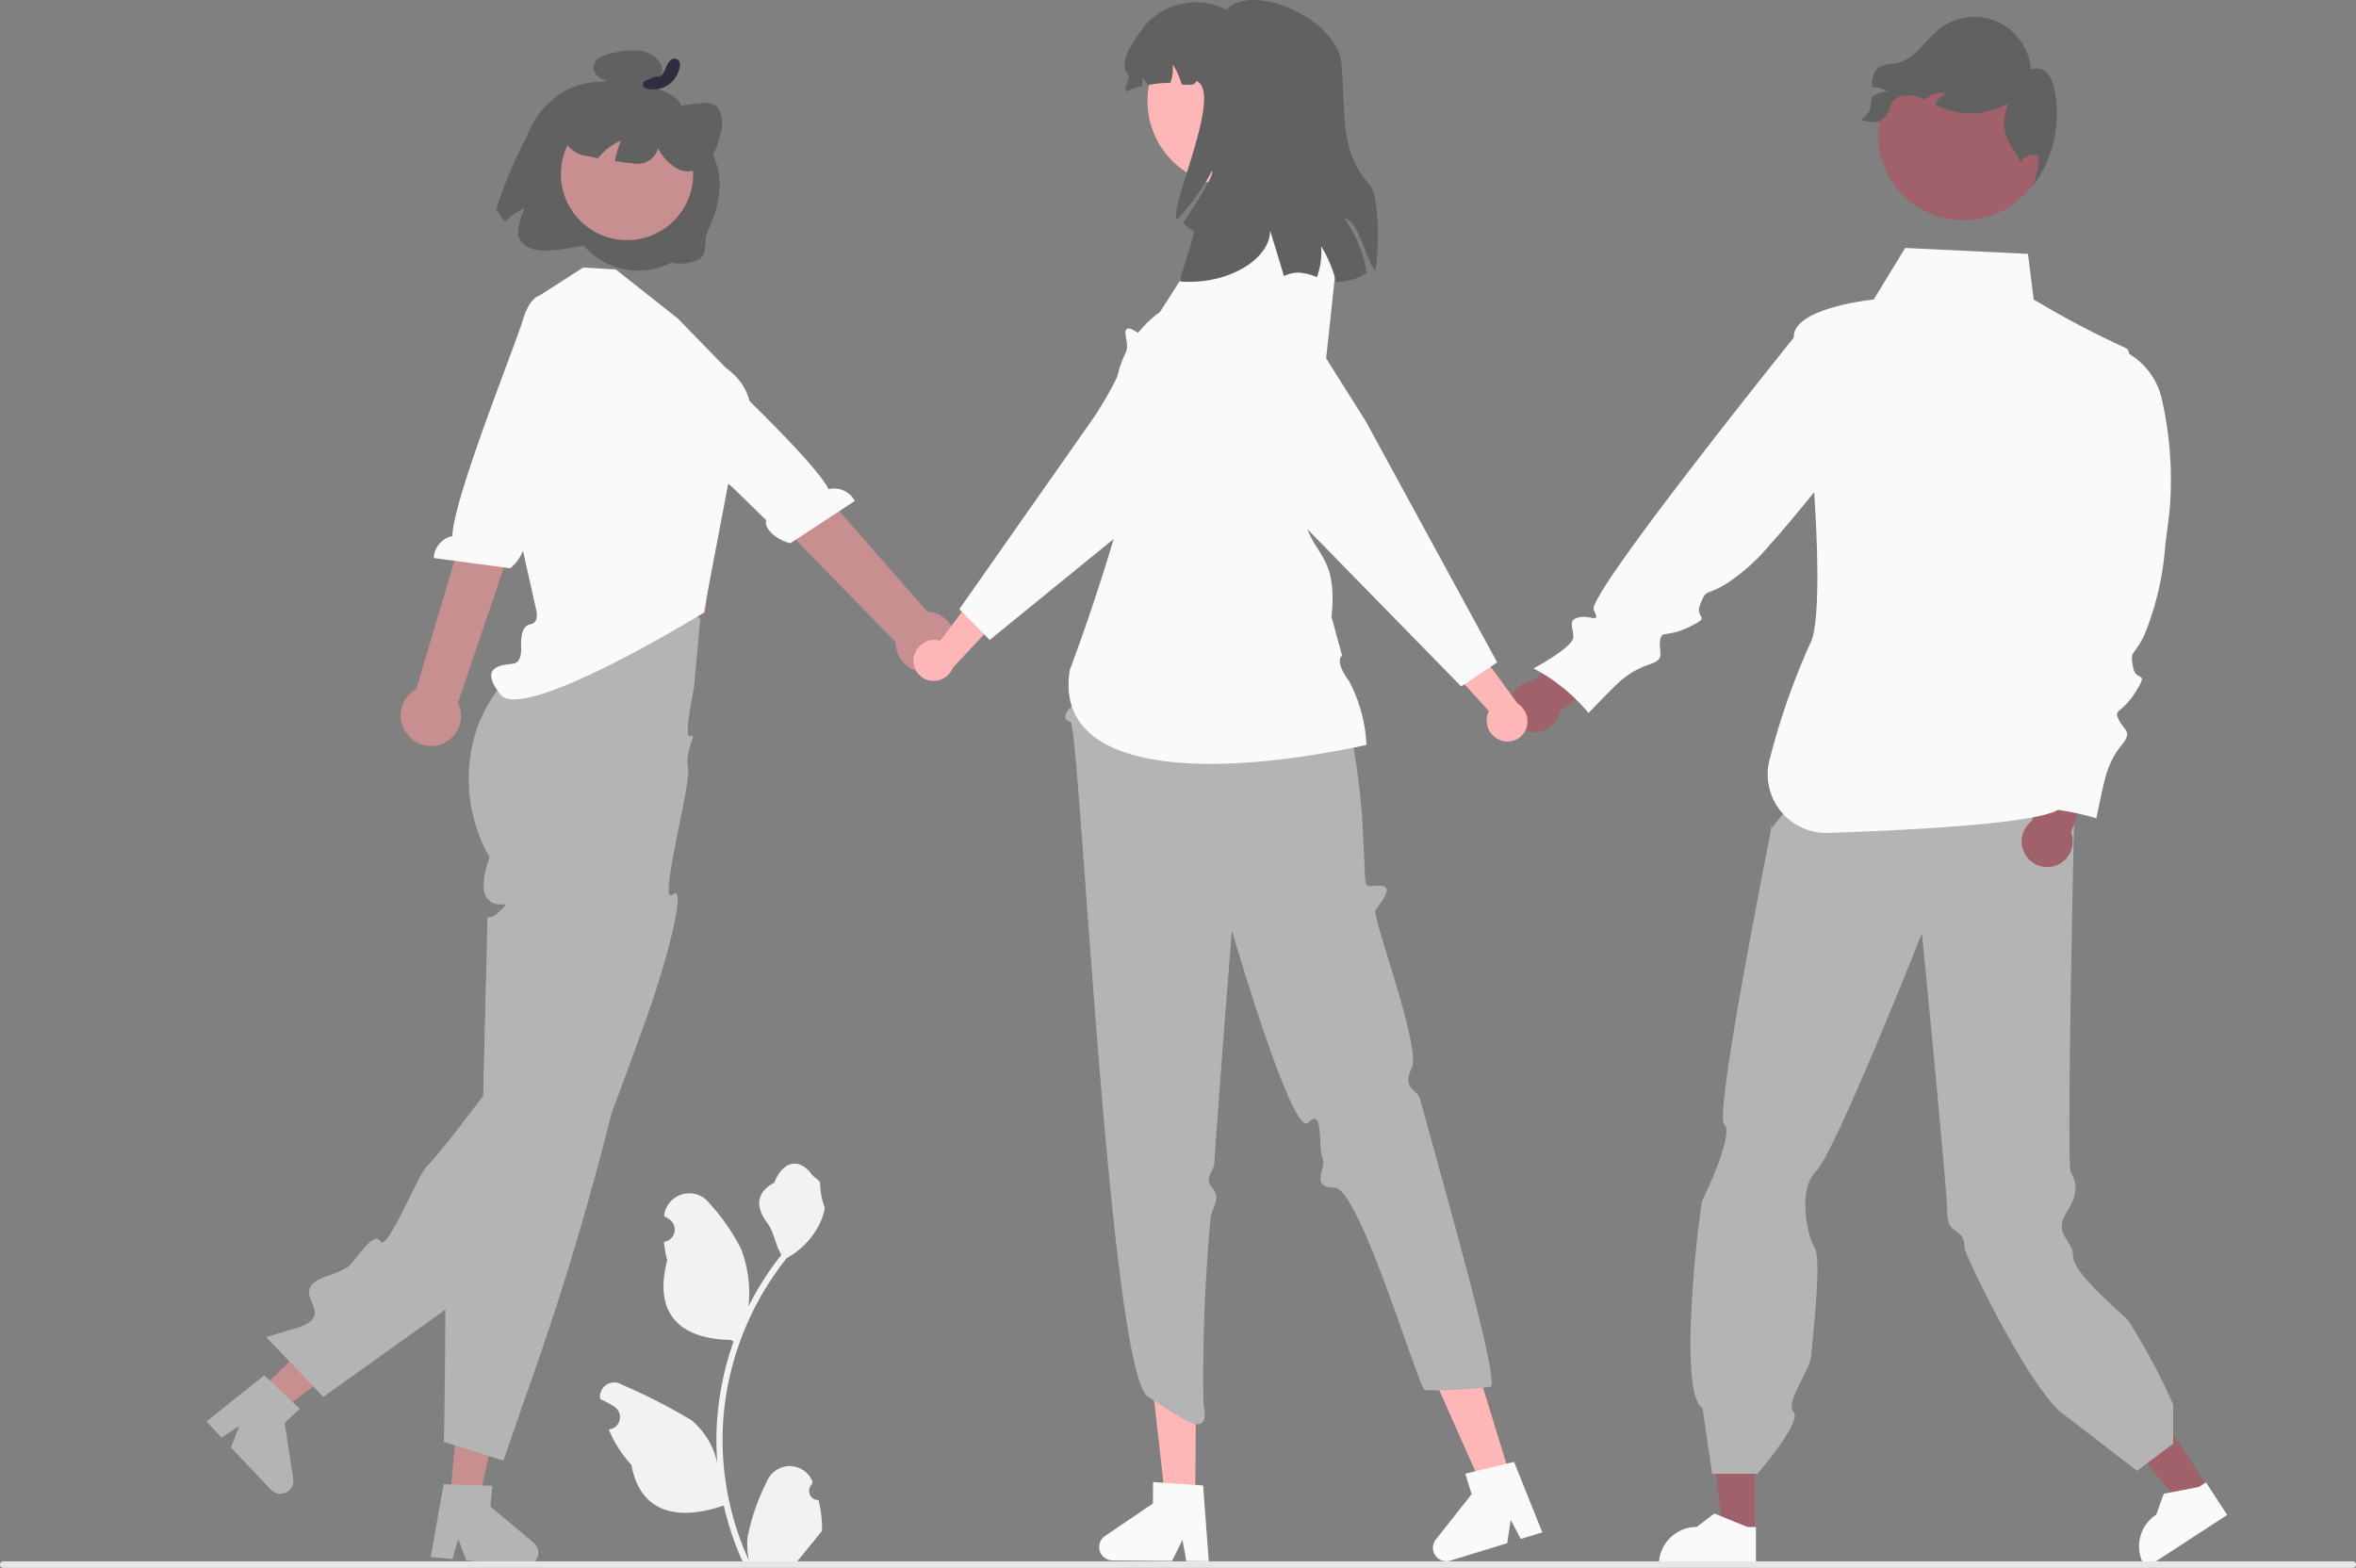 <svg id="Group_627" data-name="Group 627" xmlns="http://www.w3.org/2000/svg" width="102.302" height="68.086" viewBox="0 0 102.302 68.086">
  <rect x="0" y="0" width="102.302" height="68.086" fill="#808080" stroke="none"/>
  <path id="Path_1789" data-name="Path 1789" d="M649.662,429.616l-1.149.747-3.429-4.077,1.7-1.1Z" transform="translate(-553.772 -364.999)" fill="#a0616a"/>
  <path id="Path_1790" data-name="Path 1790" d="M898.636,665.661l-3.533,2.3-.029-.045a1.64,1.64,0,0,1,.481-2.269h0l.327-.909,1.523-.293.308-.2Z" transform="translate(-801.927 -599.872)" fill="#fafafa"/>
  <path id="Path_1791" data-name="Path 1791" d="M526.041,438.264h-1.371l-.652-5.287h2.023Z" transform="translate(-449.844 -371.689)" fill="#a0616a"/>
  <path id="Path_1792" data-name="Path 1792" d="M751.722,676.107h-4.215v-.053a1.641,1.641,0,0,1,1.641-1.64h0l.77-.584,1.436.584h.368Z" transform="translate(-675.476 -608.103)" fill="#fafafa"/>
  <path id="Path_1793" data-name="Path 1793" d="M774.189,449.063l-12.291.27-1.218,1.523s.105-.537.011.053-2.465,12.347-2.017,12.742-.85,3.117-.945,3.283-1.123,8.361,0,9.035l.422,2.861h1.963s1.966-2.275,1.571-2.688.736-1.784.779-2.52.456-4.071.136-4.606-.753-2.542.059-3.32,4.6-10.341,4.6-10.341,1.1,11.211,1.1,12.091c0,1.145.748.578.748,1.583,0,.2,2.448,5.422,4.093,7.053l3.4,2.617,1.57-1.178v-1.7a27.338,27.338,0,0,0-1.963-3.664c-.507-.508-2.382-2.061-2.382-2.772s-.882-.958-.289-1.9.391-1.348.187-1.754.182-17.045.182-17.045Z" transform="translate(-683.805 -414.827)" fill="#b4b4b4"/>
  <circle id="Ellipse_274" data-name="Ellipse 274" cx="3.714" cy="3.714" r="3.714" transform="translate(81.545 2.136)" fill="#a0616a"/>
  <path id="Path_1794" data-name="Path 1794" d="M859.237,442.3l1.045-3.147,1.881.346-1.224,3.288a1.11,1.11,0,1,1-1.7-.487Z" transform="translate(-771.011 -406.646)" fill="#a0616a"/>
  <path id="Path_1795" data-name="Path 1795" d="M702.574,405.648l2.562-2.106,1.407,1.3-2.788,2.13a1.11,1.11,0,1,1-1.181-1.32Z" transform="translate(-636.03 -376.075)" fill="#a0616a"/>
  <path id="Path_1796" data-name="Path 1796" d="M809.547,219.133c.4.124.786.2,1.047-.131s.192-.7.58-.862a1.37,1.37,0,0,1,.989.046c.056.021.111.044.165.068.03-.026.06-.051.093-.075a1.18,1.18,0,0,1,.849-.207,1.157,1.157,0,0,0-.514.491c.107.054.216.107.326.153a3.213,3.213,0,0,0,2.867-.217c-.429,1.131-.1,1.534.534,2.566l.025.06c-.063-.271.76-.584.76-.191a4.683,4.683,0,0,1-.262,1.178,5.241,5.241,0,0,0,.971-4,2.035,2.035,0,0,0-.279-.827.668.668,0,0,0-.781-.237,2.462,2.462,0,0,0-3.962-1.766,9.414,9.414,0,0,0-.877.878,2.047,2.047,0,0,1-1.045.636,1.619,1.619,0,0,0-.758.182,1.008,1.008,0,0,0-.241.844,1.178,1.178,0,0,1,.663.182,1.153,1.153,0,0,0-.67.236l-.01.008C809.946,218.683,809.975,218.8,809.547,219.133Z" transform="translate(-728.735 -213.933)" fill="#616161"/>
  <path id="Path_1797" data-name="Path 1797" d="M736.362,292.171a3.074,3.074,0,0,0-1.424-2.005c-.027-.139-.075-.227-.149-.254a41.193,41.193,0,0,1-4-2.109l-.247-1.982-5.333-.256-1.365,2.239s-3.535.355-3.469,1.649c-.856,1.068-4.667,5.839-6.951,8.994-1.092,1.508-1.835,2.647-1.739,2.836.321.635-.13.207-.635.321s-.26.413-.249.853-1.726,1.366-1.726,1.366a7.952,7.952,0,0,1,2.388,1.937s1.286-1.355,1.519-1.5a3.408,3.408,0,0,1,1.1-.6c.739-.256.429-.452.482-.995s.234-.142,1.271-.643.2-.31.482-1,.2-.31,1.129-.876a8.676,8.676,0,0,0,1.895-1.7c.515-.573,1.126-1.3,1.9-2.258l.015-.02c.052.772.092,1.545.116,2.277.068,2.081,0,3.836-.3,4.319a31.173,31.173,0,0,0-1.73,4.941,2.547,2.547,0,0,0,2.528,3.262c3.63-.12,8.941-.4,9.976-1a11.473,11.473,0,0,1,1.664.366s.366-1.832.488-2.076a3.411,3.411,0,0,1,.611-1.1c.488-.611.122-.611-.122-1.1s.122-.244.733-1.221,0-.366-.122-1.1,0-.366.489-1.343a12.741,12.741,0,0,0,.919-3.948c.058-.429.117-.9.18-1.425A15.694,15.694,0,0,0,736.362,292.171Z" transform="translate(-642.483 -274.797)" fill="#fafafa"/>
  <path id="Path_1798" data-name="Path 1798" d="M432.134,581.106a.4.4,0,0,1-.288-.689l.027-.108-.011-.026a1.067,1.067,0,0,0-1.968.007,9.476,9.476,0,0,0-.833,2.372,3.156,3.156,0,0,0,.055,1.086,12.658,12.658,0,0,1-1.151-5.257,12.227,12.227,0,0,1,.076-1.363q.063-.557.174-1.105a12.8,12.8,0,0,1,2.539-5.427,3.408,3.408,0,0,0,1.417-1.47,2.6,2.6,0,0,0,.236-.71,3.205,3.205,0,0,1-.208-1.106c-.1-.146-.268-.219-.373-.361-.522-.708-1.242-.584-1.617.378-.8.405-.81,1.077-.318,1.722.313.411.356.967.631,1.407-.028.036-.058.071-.086.108a12.889,12.889,0,0,0-1.345,2.131,5.355,5.355,0,0,0-.32-2.488,8.972,8.972,0,0,0-1.385-2,1.1,1.1,0,0,0-1.958.54l0,.028q.113.063.22.135a.539.539,0,0,1-.217.981l-.011,0a5.355,5.355,0,0,0,.141.8c-.648,2.507.751,3.42,2.75,3.461l.131.067a13.153,13.153,0,0,0-.708,3.332,12.473,12.473,0,0,0,.009,2.014l0-.024a3.3,3.3,0,0,0-1.125-1.9,24.783,24.783,0,0,0-3.024-1.545.619.619,0,0,0-.948.6l0,.025a3.633,3.633,0,0,1,.406.2q.112.064.22.135a.539.539,0,0,1-.217.981l-.011,0-.023,0a5.37,5.37,0,0,0,.987,1.546c.405,2.188,2.146,2.4,4.008,1.759h0a13.159,13.159,0,0,0,.883,2.579h3.156c.011-.035.021-.071.032-.106a3.579,3.579,0,0,1-.873-.052l.7-.864.015-.017.357-.44h0a5.249,5.249,0,0,0-.154-1.338Z" transform="translate(-396.59 -515.964)" fill="#f2f2f2"/>
  <path id="Path_1799" data-name="Path 1799" d="M79.642,405.667l.871.92,4.043-3-1.285-1.358Z" transform="translate(-68.369 -345.298)" fill="#c78f8f"/>
  <path id="Path_1800" data-name="Path 1800" d="M305.692,632.588l-.986-.926-.242-.227-2.509,2.006.653.69.768-.493-.353.932,1.731,1.829a.566.566,0,0,0,.971-.475l-.373-2.417.658-.622Z" transform="translate(-292.992 -571.71)" fill="#b4b4b4"/>
  <path id="Path_1801" data-name="Path 1801" d="M339.13,389.044l-.276,3.014s-.482,2.271-.148,2.086-.265.644-.107,1.363-1.346,6.074-.665,5.52-.393,3.278-1.073,5.169c-.208.585-.422,1.176-.637,1.764-.042.119-.085.236-.129.355-.279.764-.558,1.517-.825,2.228-.038.1-.075.2-.112.3,0,0,0,.006,0,.006a25.593,25.593,0,0,1-1.936,4.442c-.157.157-2.65,1.958-5.162,3.761-2.637,1.892-5.3,3.789-5.3,3.789l-2.483-2.6.171-.051c.207-.06.589-.171,1.09-.32,2.089-.616-.565-1.574,1.332-2.259a4.361,4.361,0,0,0,.972-.422c.471-.46,1.1-1.557,1.4-1.1s1.653-2.958,2.044-3.3c.21-.183.893-1.036,1.479-1.786.5-.645.937-1.216.937-1.216s.009-.306.021-.793c.018-.72.045-1.84.074-2.961,0,0,0,0,0,0,.01-.422.02-.844.03-1.244.007-.31.014-.609.021-.885.018-.827.031-1.452.031-1.608,0-.511,0-.113.4-.422a1.829,1.829,0,0,0,.171-.153,2.065,2.065,0,0,0,.238-.253c.03-.064-.156.023-.4-.025a.719.719,0,0,1-.348-.178c-.507-.456.04-1.857.04-1.857a6.883,6.883,0,0,1-.529-5.651,7.248,7.248,0,0,1,1.87-2.739,6.749,6.749,0,0,1,1.024-.8l.035-.191.389-2.108a4.684,4.684,0,0,1,.644-.293,4.47,4.47,0,0,1,2.16-.215,6.447,6.447,0,0,1,2.068.669A7.66,7.66,0,0,1,339.13,389.044Z" transform="translate(-308.722 -362.18)" fill="#b4b4b4"/>
  <path id="Path_1802" data-name="Path 1802" d="M138.02,429.494l1.261.117,1.063-4.918-1.862-.173Z" transform="translate(-118.483 -364.43)" fill="#c78f8f"/>
  <path id="Path_1803" data-name="Path 1803" d="M375.209,667.354l-1.874-1.57.085-.9-.436-.014-1.35-.044h0l-.331-.011-.562,3.162.947.088.25-.877.35.934.5.047,2.006.187.052,0a.562.562,0,0,0,.422-.19.554.554,0,0,0,.143-.325A.565.565,0,0,0,375.209,667.354Z" transform="translate(-352.04 -600.362)" fill="#b4b4b4"/>
  <path id="Path_1804" data-name="Path 1804" d="M380.894,516.24a126.8,126.8,0,0,1-3.74,12.319c-.559,1.638-.95,2.746-.95,2.746l-.637-.2h0l-1.077-.34-.392-.124h0l-.476-.151s.055-2.924.061-5.744c0-1.182,0-2.347-.024-3.27a9.293,9.293,0,0,0-.142-1.87c-.3-.586.2-.648.729-.8s.116-.372-.089-.848c-.139-.317.135-.74.328-.981a2.365,2.365,0,0,1,.171-.194l-.26-.089c.5-.645.937-1.216.937-1.216s.008-.306.021-.793c.019-.72.045-1.84.074-2.961,0,0,0,0,0,0,.01-.422.02-.844.03-1.244.81.621,1.6,1.23,2.31,1.793a.007.007,0,0,1,0,.006,21.357,21.357,0,0,1,3.182,2.787A2.5,2.5,0,0,1,380.894,516.24Z" transform="translate(-354.346 -467.877)" fill="#b4b4b4"/>
  <path id="Path_1805" data-name="Path 1805" d="M340.8,688.783H238.776a.141.141,0,1,1,0-.283H340.8a.141.141,0,1,1,0,.283Z" transform="translate(-238.635 -620.697)" fill="#e6e6e6"/>
  <path id="Path_1806" data-name="Path 1806" d="M164.915,153.8l.265,2.46-.156,3.226,7.146-.849.671-4.838-.855.008Z" transform="translate(-141.571 -132.028)" fill="#ffb6b6"/>
  <path id="Path_1807" data-name="Path 1807" d="M397.4,293.777l-2.689-2.123h0l-1.412-.082-2.095,1.342-.513,2.617-1.213,2.947,1.779,7.953s.167.571-.27.639-.385.91-.385.91.089.729-.336.793-1.557.064-.566,1.338,8.828-3.544,8.828-3.544l1.138-5.973s2.207-2.965-.17-4.663Z" transform="translate(-367.976 -279.954)" fill="#fafafa"/>
  <path id="Path_1808" data-name="Path 1808" d="M361.822,354.04a1.3,1.3,0,0,1,.391-1.949l3.383-11.353,2.115,1.065-3.684,10.882a1.3,1.3,0,0,1-2.205,1.355Z" transform="translate(-344.141 -322.161)" fill="#c78f8f"/>
  <path id="Path_1809" data-name="Path 1809" d="M376.576,300.115s-.6-.321-1.018,1.069c-.331,1.113-3.018,7.745-3.052,9.357a1.018,1.018,0,0,0-.806.953l3.322.445c.58-.49.733-1.151.508-1.347l.721-1.97,3.009-6.268-2.243-2.015Z" transform="translate(-352.864 -287.261)" fill="#fafafa"/>
  <path id="Path_1810" data-name="Path 1810" d="M467.256,344.966a1.3,1.3,0,0,0-1.2-1.588l-7.76-8.863-1.646,1.964,8.028,8.219a1.3,1.3,0,0,0,2.574.268Z" transform="translate(-425.793 -316.819)" fill="#c78f8f"/>
  <path id="Path_1811" data-name="Path 1811" d="M426.217,304.73s.406-.551,1.381.524c.78.861,6.07,5.678,6.8,7.117a1.018,1.018,0,0,1,1.139.511l-2.8,1.838c-.735-.19-1.158-.721-1.041-.995l-1.5-1.464-5.424-4.35,1.151-2.787Z" transform="translate(-398.419 -291.128)" fill="#fafafa"/>
  <path id="Path_1812" data-name="Path 1812" d="M682.9,405.606a.91.91,0,0,1-.57-1.133.872.872,0,0,1,.057-.133L680.243,402l.805-1.505,2.589,3.524a.907.907,0,0,1,.38,1.04.868.868,0,0,1-1.1.556h0Z" transform="translate(-617.733 -373.458)" fill="#ffb6b6"/>
  <path id="Path_1813" data-name="Path 1813" d="M601.581,298.227a2.679,2.679,0,0,0-.022,1,2.377,2.377,0,0,0,.061.28c.1.344.187.66.275.945.052.177.105.345.156.5a4,4,0,0,0,.685,1.526c.079.053.158.1.234.148.393.24.677.415.487.858a1.254,1.254,0,0,1-.1.182,2.54,2.54,0,0,1-.209.278,1.478,1.478,0,0,0-.12.157c-.048.07-.068.129-.043.183s.122.1.313.108c.031,0,.065,0,.1,0h.12a1.856,1.856,0,0,1,.87.311,13.166,13.166,0,0,1,2.116,1.708l7.1,7.261.138-.093.329-.221.114-.076.13-.087.565-.378.285-.191-1.832-3.363-.2-.366-.171-.315-3.5-6.422-1.389-2.208-.31-.492-1.321-2.1a2.669,2.669,0,0,0-3.68-.84l-.06.038A2.677,2.677,0,0,0,601.581,298.227Z" transform="translate(-550.155 -283.861)" fill="#fafafa"/>
  <path id="Path_1814" data-name="Path 1814" d="M355.253,428.765l-1.3-.011-.576-5.135,1.92.016Z" transform="translate(-303.356 -363.656)" fill="#ffb6b6"/>
  <path id="Path_1815" data-name="Path 1815" d="M580.341,664.339l-.34-.023-1.386-.095-.446-.03-.009.93-2.078,1.41a.582.582,0,0,0,.323,1.063l2.586.021.453-.917.166.923.977.009Z" transform="translate(-528.099 -599.83)" fill="#fafafa"/>
  <path id="Path_1816" data-name="Path 1816" d="M443.135,423.521l-1.244.382-2.1-4.722,1.835-.564Z" transform="translate(-377.54 -359.362)" fill="#ffb6b6"/>
  <path id="Path_1817" data-name="Path 1817" d="M681.726,657.982l-.331.081-1.349.327-.435.106.273.89-1.556,1.97a.582.582,0,0,0,.627.917l2.473-.76.154-1.012.437.829.933-.287Z" transform="translate(-615.983 -594.499)" fill="#fafafa"/>
  <path id="Path_1818" data-name="Path 1818" d="M568.482,364.418,566,371.633l-.082.577c-.626.594.16.79-.134.946s-.493.6-.1.674,1.677,28.221,3.366,29.314,2.717,1.883,2.406.283a75.812,75.812,0,0,1,.307-8c.029-.442.487-.909.09-1.339s.049-.712.074-1.069c.356-5.09.767-10.115.767-10.115s2.632,9.039,3.316,8.339.413,1.023.622,1.538c.174.43-.57,1.275.524,1.288s3.665,8.8,3.925,8.789a18.949,18.949,0,0,0,2.831-.141c.426-.088-1.464-6.74-3.043-12.484-.126-.458-.811-.469-.37-1.353s-1.752-6.607-1.563-6.871c.5-.7.689-1.008.2-1.054s-.638.224-.665-.457-.112-2.362-.112-2.362-.357-6.646-2.855-10.317l-.213-2.182Z" transform="translate(-519.202 -342.489)" fill="#b4b4b4"/>
  <path id="Path_1819" data-name="Path 1819" d="M575.52,267.1l-3.292.469-.2,2.384-1.625,2.542a4.714,4.714,0,0,0-1.093,6.556,90.083,90.083,0,0,1-2.82,8.987c-.708,4.388,5.633,4.809,12.881,3.256a6.532,6.532,0,0,0-.758-2.778c-.658-.9-.3-1.1-.3-1.1l-.46-1.685c.26-2.436-.618-2.654-1.031-3.78l1.253-11.677Z" transform="translate(-520.037 -258.943)" fill="#fafafa"/>
  <path id="Path_1820" data-name="Path 1820" d="M518.873,391.426a.91.91,0,0,1,1.009-.769.883.883,0,0,1,.141.031l1.907-2.537,1.628.515-2.988,3.193a.907.907,0,0,1-.953.565.868.868,0,0,1-.748-.974h0C518.871,391.442,518.872,391.434,518.873,391.426Z" transform="translate(-479.196 -362.862)" fill="#ffb6b6"/>
  <path id="Path_1821" data-name="Path 1821" d="M547.855,293.752c-.047-.058-.1-.115-.151-.17a2.666,2.666,0,0,0-2.948-.6c-.048.02-.1.042-.143.065a8.726,8.726,0,0,0-2.715,1.643c-.038.088-.071.174-.1.258s-.061.16-.092.231c-.13.3-.28.491-.662.406a1.534,1.534,0,0,1-.364-.14c-.052-.025-.1-.052-.146-.078-.164-.091-.283-.156-.364-.1s-.081.205-.01.546a1.139,1.139,0,0,1-.011.429,4.874,4.874,0,0,1-.436,1.182,15.6,15.6,0,0,1-.988,1.7l-3.367,4.8-.228.324-.249.355-1.987,2.834.118.12.493.5.109.112.1.1.256.262.241.245,5.369-4.374.6-.488,1.073-.875,2.2-1.791,4.16-3.85a2.647,2.647,0,0,0,.856-1.89c0-.024,0-.047,0-.071A2.645,2.645,0,0,0,547.855,293.752Z" transform="translate(-491.237 -280.985)" fill="#fafafa"/>
  <circle id="Ellipse_275" data-name="Ellipse 275" cx="3.679" cy="3.679" r="3.679" transform="translate(49.827 0.708)" fill="#ffb6b6"/>
  <path id="Path_1822" data-name="Path 1822" d="M593.274,218.985a5.812,5.812,0,0,1,.967,2.365,2.442,2.442,0,0,1-1.334.385c-.016-.062-.032-.124-.05-.186a5.313,5.313,0,0,0-.6-1.359,3.2,3.2,0,0,1-.181,1.343,2.356,2.356,0,0,0-.791-.2,1.436,1.436,0,0,0-.642.151c-.231-.768-.444-1.473-.6-1.98,0,1.269-1.865,2.376-3.9,2.216-.073-.046.662-2.133.591-2.181-.163-.108-.321-.225-.479-.339.664-1.027,1.386-2.126,1.262-2.291a8.862,8.862,0,0,1-1.512,2.11c-.44-.323,2.06-5.579.825-6.005-.021.186-.293.186-.626.147a3.385,3.385,0,0,0-.387-.868,2.04,2.04,0,0,1-.1.8,4.68,4.68,0,0,0-.976.1,3.14,3.14,0,0,0-.245-.335,1.979,1.979,0,0,1-.012.387,1.546,1.546,0,0,0-.637.22c-.257-.094.181-.518.021-.738-.408-.55.2-1.352.58-1.92a2.918,2.918,0,0,1,3.733-.868c.055-.19.337-.316.7-.4a1.9,1.9,0,0,1,.467-.044c1.558.027,3.721,1.313,3.806,2.869.007.156.018.325.03.506.11,1.741-.025,3.348,1.164,4.621.431.461.435,2.642.27,3.765C594.2,220.807,593.893,219.051,593.274,218.985Z" transform="translate(-534.892 -209.496)" fill="#616161"/>
  <path id="Path_1823" data-name="Path 1823" d="M392.011,228.681a20.049,20.049,0,0,0-1.358,3.251l.056-.055a3.9,3.9,0,0,0,.36.515,2.5,2.5,0,0,1,.85-.585,3,3,0,0,0-.3,1.15c.344,1.079,1.935.6,2.867.48a3.117,3.117,0,0,0,3.79.73,1.74,1.74,0,0,0,1.279-.193c.318-.268.129-.764.3-1.139,1.218-2.673.094-3.638-.861-4.85-.21-.267-.209-.665-.465-.919a2.558,2.558,0,0,0-1.4-.548.76.76,0,0,0,.667-.33.686.686,0,0,0-.009-.715,1.235,1.235,0,0,0-.911-.513,3.46,3.46,0,0,0-1.055.091,1.888,1.888,0,0,0-.639.2.523.523,0,0,0-.272.53.677.677,0,0,0,.4.432,1.773,1.773,0,0,0,.453.124,3.551,3.551,0,0,0-2.083.365A3.782,3.782,0,0,0,392.011,228.681Z" transform="translate(-369.134 -222.763)" fill="#616161"/>
  <circle id="Ellipse_276" data-name="Ellipse 276" cx="2.872" cy="2.872" r="2.872" transform="translate(24.355 4.685)" fill="#c78f8f"/>
  <path id="Path_1824" data-name="Path 1824" d="M411.12,236.14a1.3,1.3,0,0,0,1.082.767c.139.032.278.062.419.089.052-.065.107-.129.165-.189a2.5,2.5,0,0,1,.85-.585,2.95,2.95,0,0,0-.273.9q.4.058.8.095a.907.907,0,0,0,1.065-.654,2.144,2.144,0,0,0,.93.936,1.126,1.126,0,0,0,1.28-.383,2.71,2.71,0,0,0,.464-1.053,1.572,1.572,0,0,0-.046-1.242.829.829,0,0,0-.763-.213,9.072,9.072,0,0,0-1.833.332l-.051.114a1.338,1.338,0,0,0-.532-1.422,1.737,1.737,0,0,0-.938-.089,4.275,4.275,0,0,0-1.225.237,2.353,2.353,0,0,0-1.11.887A1.844,1.844,0,0,0,411.12,236.14Z" transform="translate(-386.656 -230.123)" fill="#616161"/>
  <path id="Path_1825" data-name="Path 1825" d="M436.477,228.266c-.028-.008.045,0,.02,0l.038-.005s.031-.01.012,0a.231.231,0,0,0,.109-.071.952.952,0,0,0,.157-.279,1,1,0,0,1,.215-.359.246.246,0,0,1,.393.06.574.574,0,0,1-.035.4,1.235,1.235,0,0,1-.181.352,1.129,1.129,0,0,1-.519.381,1.181,1.181,0,0,1-.742.021.179.179,0,0,1-.007-.328l.406-.166a.178.178,0,1,1,.144.325h0l-.406.166-.007-.328a.706.706,0,0,0,.155.027.6.6,0,0,0,.168-.007.741.741,0,0,0,.156-.038q.048-.018.095-.04l.033-.017s.046-.027.026-.014a1.008,1.008,0,0,0,.147-.115.409.409,0,0,0,.044-.049.936.936,0,0,0,.064-.089.924.924,0,0,0,.094-.209.962.962,0,0,0,.026-.094.378.378,0,0,1,.009-.052c.015-.04,0,.024.014.041l.075.055a.1.1,0,0,0,.084-.013q.013-.019-.006.006a.571.571,0,0,0-.041.061q-.04.075-.073.154a1.685,1.685,0,0,1-.168.318.572.572,0,0,1-.627.24.179.179,0,0,1-.1-.23A.181.181,0,0,1,436.477,228.266Z" transform="translate(-407.919 -224.933)" fill="#2f2e41"/>
</svg>
